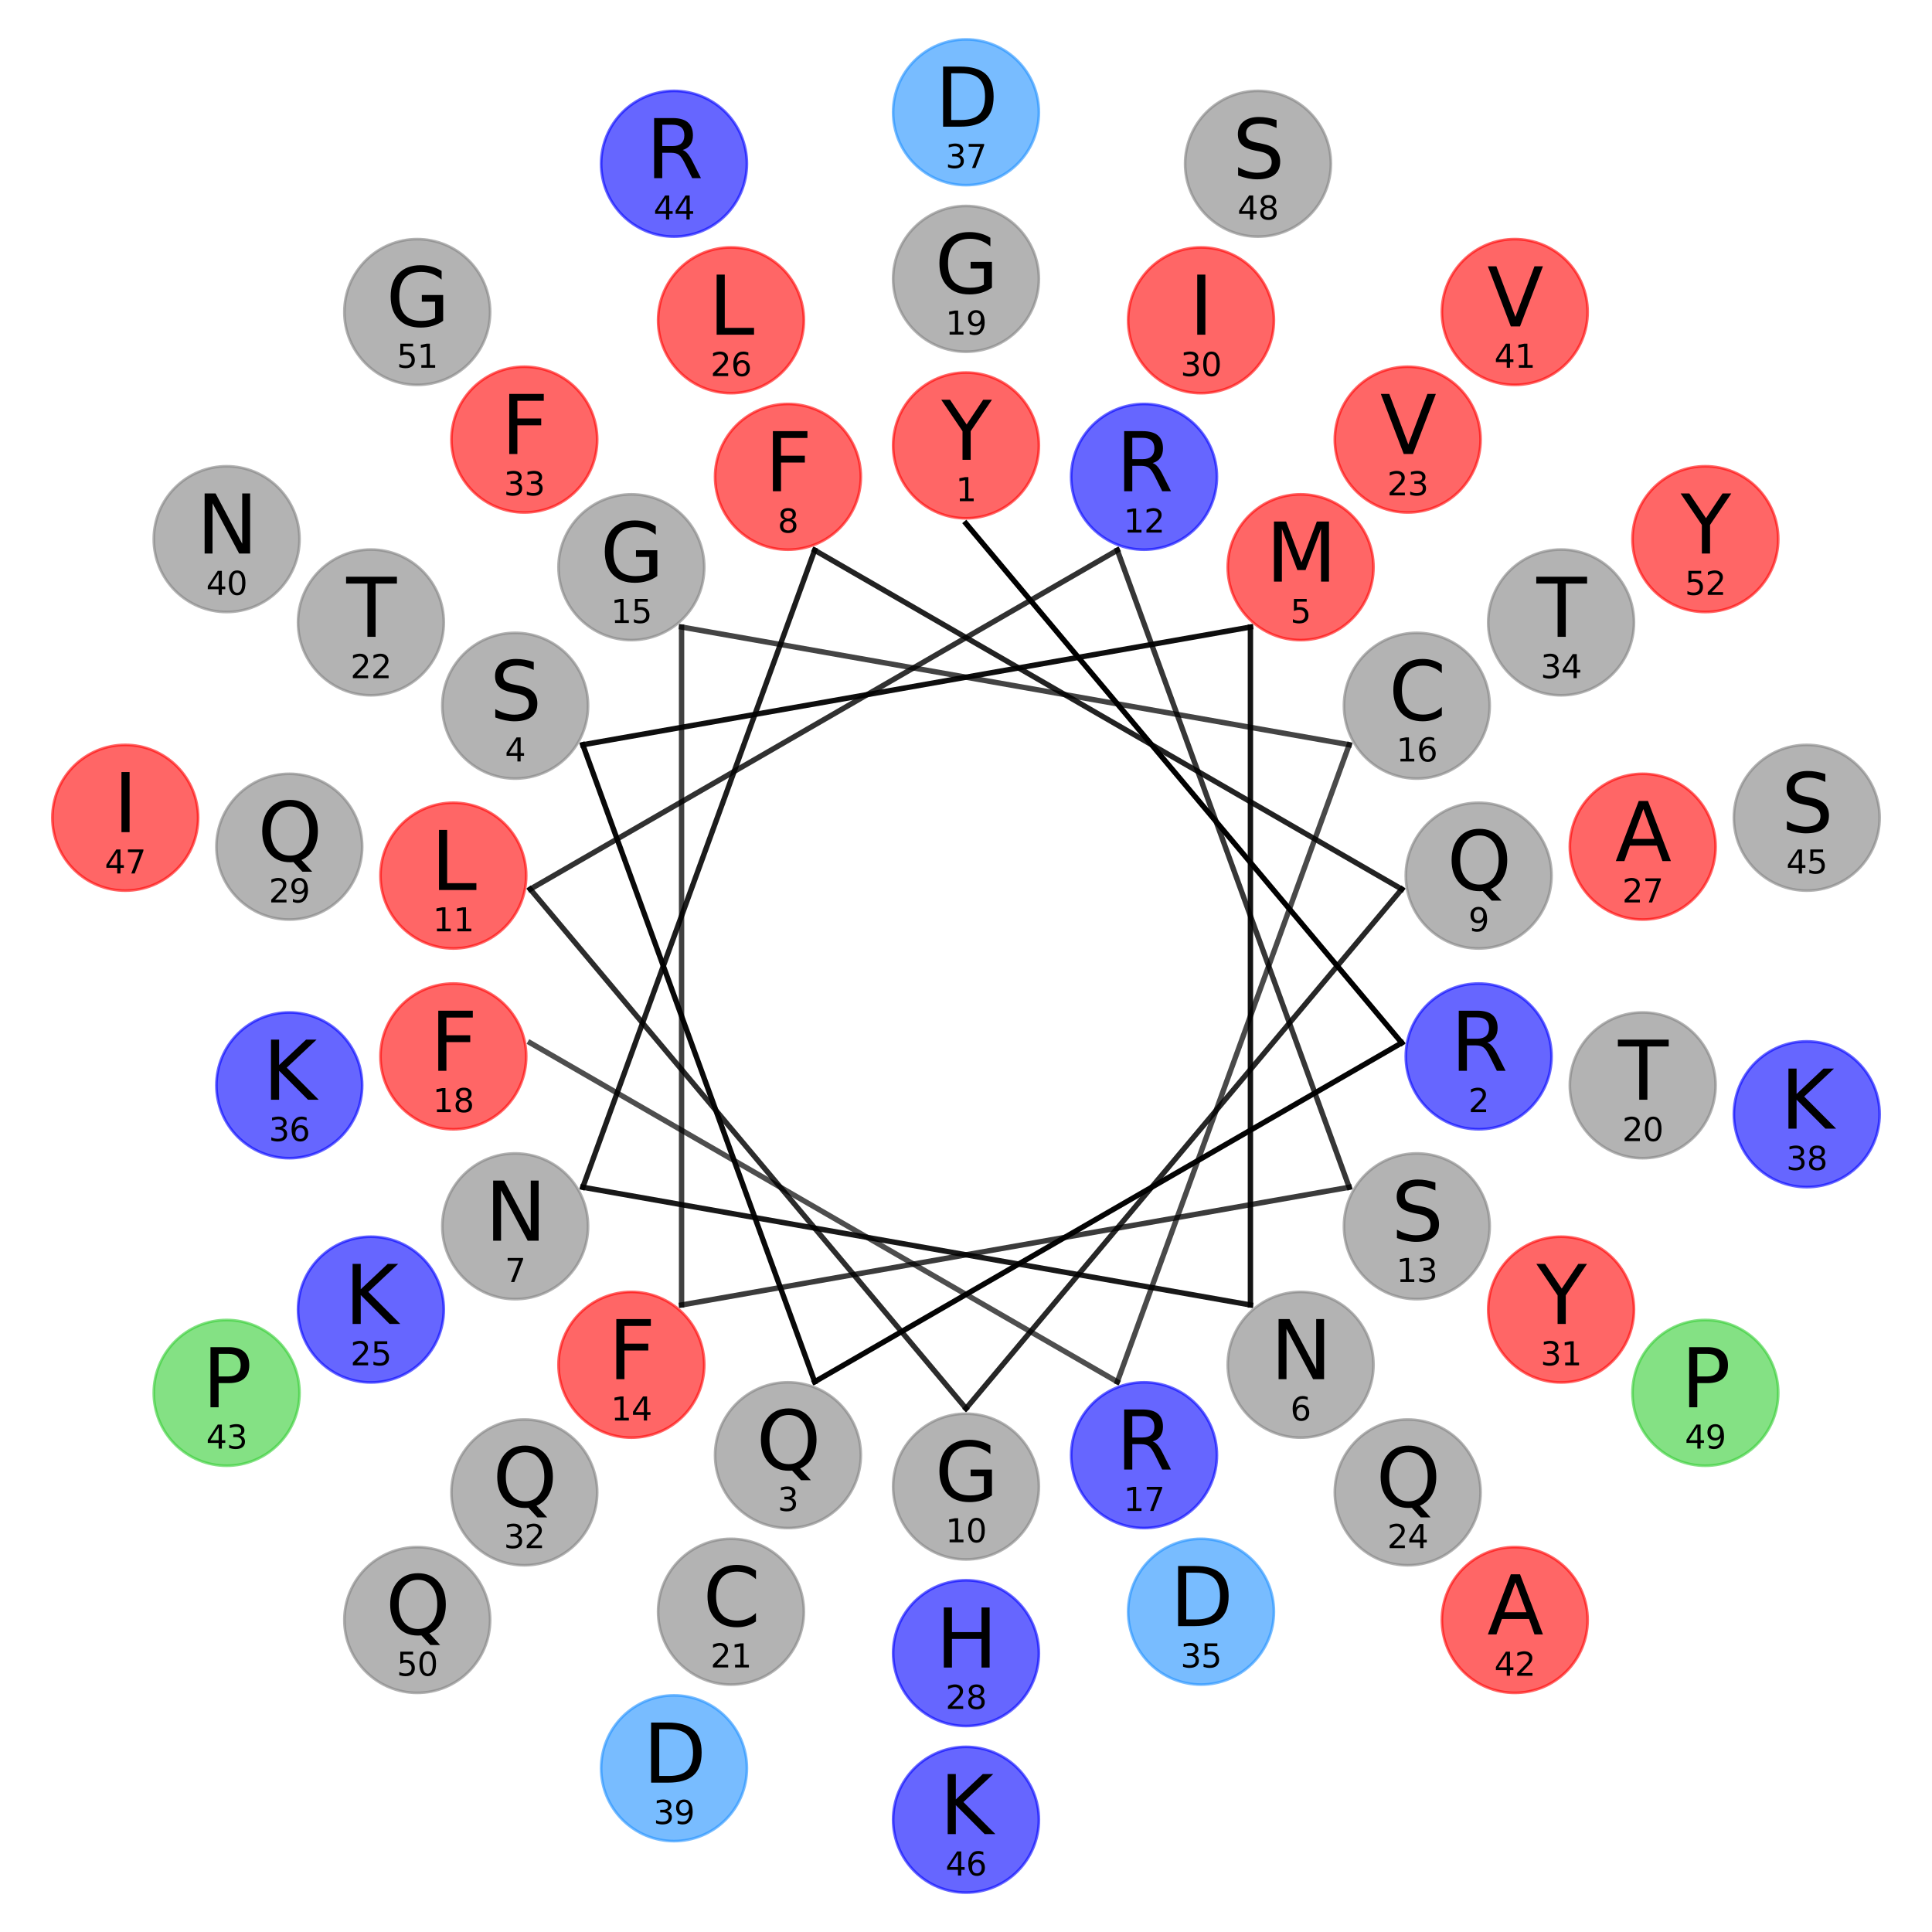 <?xml version="1.0" encoding="utf-8" standalone="no"?>
<!DOCTYPE svg PUBLIC "-//W3C//DTD SVG 1.1//EN"
  "http://www.w3.org/Graphics/SVG/1.1/DTD/svg11.dtd">
<svg xmlns:xlink="http://www.w3.org/1999/xlink" width="720pt" height="720pt" viewBox="0 0 720 720" xmlns="http://www.w3.org/2000/svg" version="1.1">
 <defs>
  <style type="text/css">*{stroke-linejoin: round; stroke-linecap: butt}</style>
 </defs>
 <g id="figure_1">
  <g id="patch_1">
   <path d="M 0 720 
L 720 720 
L 720 0 
L 0 0 
z
" style="fill: #ffffff"/>
  </g>
  <g id="axes_1">
   <g id="line2d_1">
    <path d="M 360 195.1 
L 522.395 388.635 
" clip-path="url(#p4a429e8f34)" style="fill: none; stroke: #000000; stroke-width: 2; stroke-linecap: square"/>
   </g>
   <g id="line2d_2">
    <path d="M 522.395 388.635 
L 303.601 514.955 
" clip-path="url(#p4a429e8f34)" style="fill: none; stroke: #000000; stroke-opacity: 0.981; stroke-width: 2; stroke-linecap: square"/>
   </g>
   <g id="line2d_3">
    <path d="M 303.601 514.955 
L 217.192 277.55 
" clip-path="url(#p4a429e8f34)" style="fill: none; stroke: #000000; stroke-opacity: 0.962; stroke-width: 2; stroke-linecap: square"/>
   </g>
   <g id="line2d_4">
    <path d="M 217.192 277.55 
L 465.996 233.679 
" clip-path="url(#p4a429e8f34)" style="fill: none; stroke: #000000; stroke-opacity: 0.942; stroke-width: 2; stroke-linecap: square"/>
   </g>
   <g id="line2d_5">
    <path d="M 465.996 233.679 
L 465.996 486.321 
" clip-path="url(#p4a429e8f34)" style="fill: none; stroke: #000000; stroke-opacity: 0.923; stroke-width: 2; stroke-linecap: square"/>
   </g>
   <g id="line2d_6">
    <path d="M 465.996 486.321 
L 217.192 442.45 
" clip-path="url(#p4a429e8f34)" style="fill: none; stroke: #000000; stroke-opacity: 0.904; stroke-width: 2; stroke-linecap: square"/>
   </g>
   <g id="line2d_7">
    <path d="M 217.192 442.45 
L 303.601 205.045 
" clip-path="url(#p4a429e8f34)" style="fill: none; stroke: #000000; stroke-opacity: 0.885; stroke-width: 2; stroke-linecap: square"/>
   </g>
   <g id="line2d_8">
    <path d="M 303.601 205.045 
L 522.395 331.365 
" clip-path="url(#p4a429e8f34)" style="fill: none; stroke: #000000; stroke-opacity: 0.865; stroke-width: 2; stroke-linecap: square"/>
   </g>
   <g id="line2d_9">
    <path d="M 522.395 331.365 
L 360 524.9 
" clip-path="url(#p4a429e8f34)" style="fill: none; stroke: #000000; stroke-opacity: 0.846; stroke-width: 2; stroke-linecap: square"/>
   </g>
   <g id="line2d_10">
    <path d="M 360 524.9 
L 197.605 331.365 
" clip-path="url(#p4a429e8f34)" style="fill: none; stroke: #000000; stroke-opacity: 0.827; stroke-width: 2; stroke-linecap: square"/>
   </g>
   <g id="line2d_11">
    <path d="M 197.605 331.365 
L 416.399 205.045 
" clip-path="url(#p4a429e8f34)" style="fill: none; stroke: #000000; stroke-opacity: 0.808; stroke-width: 2; stroke-linecap: square"/>
   </g>
   <g id="line2d_12">
    <path d="M 416.399 205.045 
L 502.808 442.45 
" clip-path="url(#p4a429e8f34)" style="fill: none; stroke: #000000; stroke-opacity: 0.788; stroke-width: 2; stroke-linecap: square"/>
   </g>
   <g id="line2d_13">
    <path d="M 502.808 442.45 
L 254.004 486.321 
" clip-path="url(#p4a429e8f34)" style="fill: none; stroke: #000000; stroke-opacity: 0.769; stroke-width: 2; stroke-linecap: square"/>
   </g>
   <g id="line2d_14">
    <path d="M 254.004 486.321 
L 254.004 233.679 
" clip-path="url(#p4a429e8f34)" style="fill: none; stroke: #000000; stroke-opacity: 0.75; stroke-width: 2; stroke-linecap: square"/>
   </g>
   <g id="line2d_15">
    <path d="M 254.004 233.679 
L 502.808 277.55 
" clip-path="url(#p4a429e8f34)" style="fill: none; stroke: #000000; stroke-opacity: 0.731; stroke-width: 2; stroke-linecap: square"/>
   </g>
   <g id="line2d_16">
    <path d="M 502.808 277.55 
L 416.399 514.955 
" clip-path="url(#p4a429e8f34)" style="fill: none; stroke: #000000; stroke-opacity: 0.712; stroke-width: 2; stroke-linecap: square"/>
   </g>
   <g id="line2d_17">
    <path d="M 416.399 514.955 
L 197.605 388.635 
" clip-path="url(#p4a429e8f34)" style="fill: none; stroke: #000000; stroke-opacity: 0.692; stroke-width: 2; stroke-linecap: square"/>
   </g>
   <g id="patch_2">
    <path d="M 360 193.16 
C 367.203 193.16 374.112 190.298 379.205 185.205 
C 384.298 180.112 387.16 173.203 387.16 166 
C 387.16 158.797 384.298 151.888 379.205 146.795 
C 374.112 141.702 367.203 138.84 360 138.84 
C 352.797 138.84 345.888 141.702 340.795 146.795 
C 335.702 151.888 332.84 158.797 332.84 166 
C 332.84 173.203 335.702 180.112 340.795 185.205 
C 345.888 190.298 352.797 193.16 360 193.16 
z
" clip-path="url(#p4a429e8f34)" style="fill: #ff0000; opacity: 0.6; stroke: #ff0000; stroke-linejoin: miter"/>
   </g>
   <g id="patch_3">
    <path d="M 551.053 420.848 
C 558.256 420.848 565.164 417.986 570.258 412.893 
C 575.351 407.8 578.213 400.891 578.213 393.688 
C 578.213 386.485 575.351 379.576 570.258 374.483 
C 565.164 369.389 558.256 366.528 551.053 366.528 
C 543.85 366.528 536.941 369.389 531.848 374.483 
C 526.754 379.576 523.893 386.485 523.893 393.688 
C 523.893 400.891 526.754 407.8 531.848 412.893 
C 536.941 417.986 543.85 420.848 551.053 420.848 
z
" clip-path="url(#p4a429e8f34)" style="fill: #0000ff; opacity: 0.6; stroke: #0000ff; stroke-linejoin: miter"/>
   </g>
   <g id="patch_4">
    <path d="M 293.648 569.46 
C 300.851 569.46 307.76 566.599 312.853 561.505 
C 317.946 556.412 320.808 549.503 320.808 542.3 
C 320.808 535.097 317.946 528.189 312.853 523.095 
C 307.76 518.002 300.851 515.14 293.648 515.14 
C 286.445 515.14 279.536 518.002 274.443 523.095 
C 269.35 528.189 266.488 535.097 266.488 542.3 
C 266.488 549.503 269.35 556.412 274.443 561.505 
C 279.536 566.599 286.445 569.46 293.648 569.46 
z
" clip-path="url(#p4a429e8f34)" style="fill: #808080; opacity: 0.6; stroke: #808080; stroke-linejoin: miter"/>
   </g>
   <g id="patch_5">
    <path d="M 191.991 290.16 
C 199.194 290.16 206.103 287.298 211.196 282.205 
C 216.289 277.112 219.151 270.203 219.151 263 
C 219.151 255.797 216.289 248.888 211.196 243.795 
C 206.103 238.702 199.194 235.84 191.991 235.84 
C 184.788 235.84 177.879 238.702 172.786 243.795 
C 167.693 248.888 164.831 255.797 164.831 263 
C 164.831 270.203 167.693 277.112 172.786 282.205 
C 177.879 287.298 184.788 290.16 191.991 290.16 
z
" clip-path="url(#p4a429e8f34)" style="fill: #808080; opacity: 0.6; stroke: #808080; stroke-linejoin: miter"/>
   </g>
   <g id="patch_6">
    <path d="M 484.701 238.547 
C 491.904 238.547 498.813 235.686 503.906 230.592 
C 508.999 225.499 511.861 218.59 511.861 211.387 
C 511.861 204.184 508.999 197.276 503.906 192.182 
C 498.813 187.089 491.904 184.227 484.701 184.227 
C 477.498 184.227 470.589 187.089 465.496 192.182 
C 460.403 197.276 457.541 204.184 457.541 211.387 
C 457.541 218.59 460.403 225.499 465.496 230.592 
C 470.589 235.686 477.498 238.547 484.701 238.547 
z
" clip-path="url(#p4a429e8f34)" style="fill: #ff0000; opacity: 0.6; stroke: #ff0000; stroke-linejoin: miter"/>
   </g>
   <g id="patch_7">
    <path d="M 484.701 535.773 
C 491.904 535.773 498.813 532.911 503.906 527.818 
C 508.999 522.724 511.861 515.816 511.861 508.613 
C 511.861 501.41 508.999 494.501 503.906 489.408 
C 498.813 484.314 491.904 481.453 484.701 481.453 
C 477.498 481.453 470.589 484.314 465.496 489.408 
C 460.403 494.501 457.541 501.41 457.541 508.613 
C 457.541 515.816 460.403 522.724 465.496 527.818 
C 470.589 532.911 477.498 535.773 484.701 535.773 
z
" clip-path="url(#p4a429e8f34)" style="fill: #808080; opacity: 0.6; stroke: #808080; stroke-linejoin: miter"/>
   </g>
   <g id="patch_8">
    <path d="M 191.991 484.16 
C 199.194 484.16 206.103 481.298 211.196 476.205 
C 216.289 471.112 219.151 464.203 219.151 457 
C 219.151 449.797 216.289 442.888 211.196 437.795 
C 206.103 432.702 199.194 429.84 191.991 429.84 
C 184.788 429.84 177.879 432.702 172.786 437.795 
C 167.693 442.888 164.831 449.797 164.831 457 
C 164.831 464.203 167.693 471.112 172.786 476.205 
C 177.879 481.298 184.788 484.16 191.991 484.16 
z
" clip-path="url(#p4a429e8f34)" style="fill: #808080; opacity: 0.6; stroke: #808080; stroke-linejoin: miter"/>
   </g>
   <g id="patch_9">
    <path d="M 293.648 204.86 
C 300.851 204.86 307.76 201.998 312.853 196.905 
C 317.946 191.811 320.808 184.903 320.808 177.7 
C 320.808 170.497 317.946 163.588 312.853 158.495 
C 307.76 153.401 300.851 150.54 293.648 150.54 
C 286.445 150.54 279.536 153.401 274.443 158.495 
C 269.35 163.588 266.488 170.497 266.488 177.7 
C 266.488 184.903 269.35 191.811 274.443 196.905 
C 279.536 201.998 286.445 204.86 293.648 204.86 
z
" clip-path="url(#p4a429e8f34)" style="fill: #ff0000; opacity: 0.6; stroke: #ff0000; stroke-linejoin: miter"/>
   </g>
   <g id="patch_10">
    <path d="M 551.053 353.472 
C 558.256 353.472 565.164 350.611 570.258 345.517 
C 575.351 340.424 578.213 333.515 578.213 326.312 
C 578.213 319.109 575.351 312.2 570.258 307.107 
C 565.164 302.014 558.256 299.152 551.053 299.152 
C 543.85 299.152 536.941 302.014 531.848 307.107 
C 526.754 312.2 523.893 319.109 523.893 326.312 
C 523.893 333.515 526.754 340.424 531.848 345.517 
C 536.941 350.611 543.85 353.472 551.053 353.472 
z
" clip-path="url(#p4a429e8f34)" style="fill: #808080; opacity: 0.6; stroke: #808080; stroke-linejoin: miter"/>
   </g>
   <g id="patch_11">
    <path d="M 360 581.16 
C 367.203 581.16 374.112 578.298 379.205 573.205 
C 384.298 568.112 387.16 561.203 387.16 554 
C 387.16 546.797 384.298 539.888 379.205 534.795 
C 374.112 529.702 367.203 526.84 360 526.84 
C 352.797 526.84 345.888 529.702 340.795 534.795 
C 335.702 539.888 332.84 546.797 332.84 554 
C 332.84 561.203 335.702 568.112 340.795 573.205 
C 345.888 578.298 352.797 581.16 360 581.16 
z
" clip-path="url(#p4a429e8f34)" style="fill: #808080; opacity: 0.6; stroke: #808080; stroke-linejoin: miter"/>
   </g>
   <g id="patch_12">
    <path d="M 168.947 353.472 
C 176.15 353.472 183.059 350.611 188.152 345.517 
C 193.246 340.424 196.107 333.515 196.107 326.312 
C 196.107 319.109 193.246 312.2 188.152 307.107 
C 183.059 302.014 176.15 299.152 168.947 299.152 
C 161.744 299.152 154.836 302.014 149.742 307.107 
C 144.649 312.2 141.787 319.109 141.787 326.312 
C 141.787 333.515 144.649 340.424 149.742 345.517 
C 154.836 350.611 161.744 353.472 168.947 353.472 
z
" clip-path="url(#p4a429e8f34)" style="fill: #ff0000; opacity: 0.6; stroke: #ff0000; stroke-linejoin: miter"/>
   </g>
   <g id="patch_13">
    <path d="M 426.352 204.86 
C 433.555 204.86 440.464 201.998 445.557 196.905 
C 450.65 191.811 453.512 184.903 453.512 177.7 
C 453.512 170.497 450.65 163.588 445.557 158.495 
C 440.464 153.401 433.555 150.54 426.352 150.54 
C 419.149 150.54 412.24 153.401 407.147 158.495 
C 402.054 163.588 399.192 170.497 399.192 177.7 
C 399.192 184.903 402.054 191.811 407.147 196.905 
C 412.24 201.998 419.149 204.86 426.352 204.86 
z
" clip-path="url(#p4a429e8f34)" style="fill: #0000ff; opacity: 0.6; stroke: #0000ff; stroke-linejoin: miter"/>
   </g>
   <g id="patch_14">
    <path d="M 528.009 484.16 
C 535.212 484.16 542.121 481.298 547.214 476.205 
C 552.307 471.112 555.169 464.203 555.169 457 
C 555.169 449.797 552.307 442.888 547.214 437.795 
C 542.121 432.702 535.212 429.84 528.009 429.84 
C 520.806 429.84 513.897 432.702 508.804 437.795 
C 503.711 442.888 500.849 449.797 500.849 457 
C 500.849 464.203 503.711 471.112 508.804 476.205 
C 513.897 481.298 520.806 484.16 528.009 484.16 
z
" clip-path="url(#p4a429e8f34)" style="fill: #808080; opacity: 0.6; stroke: #808080; stroke-linejoin: miter"/>
   </g>
   <g id="patch_15">
    <path d="M 235.299 535.773 
C 242.502 535.773 249.411 532.911 254.504 527.818 
C 259.597 522.724 262.459 515.816 262.459 508.613 
C 262.459 501.41 259.597 494.501 254.504 489.408 
C 249.411 484.314 242.502 481.453 235.299 481.453 
C 228.096 481.453 221.187 484.314 216.094 489.408 
C 211.001 494.501 208.139 501.41 208.139 508.613 
C 208.139 515.816 211.001 522.724 216.094 527.818 
C 221.187 532.911 228.096 535.773 235.299 535.773 
z
" clip-path="url(#p4a429e8f34)" style="fill: #ff0000; opacity: 0.6; stroke: #ff0000; stroke-linejoin: miter"/>
   </g>
   <g id="patch_16">
    <path d="M 235.299 238.547 
C 242.502 238.547 249.411 235.686 254.504 230.592 
C 259.597 225.499 262.459 218.59 262.459 211.387 
C 262.459 204.184 259.597 197.276 254.504 192.182 
C 249.411 187.089 242.502 184.227 235.299 184.227 
C 228.096 184.227 221.187 187.089 216.094 192.182 
C 211.001 197.276 208.139 204.184 208.139 211.387 
C 208.139 218.59 211.001 225.499 216.094 230.592 
C 221.187 235.686 228.096 238.547 235.299 238.547 
z
" clip-path="url(#p4a429e8f34)" style="fill: #808080; opacity: 0.6; stroke: #808080; stroke-linejoin: miter"/>
   </g>
   <g id="patch_17">
    <path d="M 528.009 290.16 
C 535.212 290.16 542.121 287.298 547.214 282.205 
C 552.307 277.112 555.169 270.203 555.169 263 
C 555.169 255.797 552.307 248.888 547.214 243.795 
C 542.121 238.702 535.212 235.84 528.009 235.84 
C 520.806 235.84 513.897 238.702 508.804 243.795 
C 503.711 248.888 500.849 255.797 500.849 263 
C 500.849 270.203 503.711 277.112 508.804 282.205 
C 513.897 287.298 520.806 290.16 528.009 290.16 
z
" clip-path="url(#p4a429e8f34)" style="fill: #808080; opacity: 0.6; stroke: #808080; stroke-linejoin: miter"/>
   </g>
   <g id="patch_18">
    <path d="M 426.352 569.46 
C 433.555 569.46 440.464 566.599 445.557 561.505 
C 450.65 556.412 453.512 549.503 453.512 542.3 
C 453.512 535.097 450.65 528.189 445.557 523.095 
C 440.464 518.002 433.555 515.14 426.352 515.14 
C 419.149 515.14 412.24 518.002 407.147 523.095 
C 402.054 528.189 399.192 535.097 399.192 542.3 
C 399.192 549.503 402.054 556.412 407.147 561.505 
C 412.24 566.599 419.149 569.46 426.352 569.46 
z
" clip-path="url(#p4a429e8f34)" style="fill: #0000ff; opacity: 0.6; stroke: #0000ff; stroke-linejoin: miter"/>
   </g>
   <g id="patch_19">
    <path d="M 168.947 420.848 
C 176.15 420.848 183.059 417.986 188.152 412.893 
C 193.246 407.8 196.107 400.891 196.107 393.688 
C 196.107 386.485 193.246 379.576 188.152 374.483 
C 183.059 369.389 176.15 366.528 168.947 366.528 
C 161.744 366.528 154.836 369.389 149.742 374.483 
C 144.649 379.576 141.787 386.485 141.787 393.688 
C 141.787 400.891 144.649 407.8 149.742 412.893 
C 154.836 417.986 161.744 420.848 168.947 420.848 
z
" clip-path="url(#p4a429e8f34)" style="fill: #ff0000; opacity: 0.6; stroke: #ff0000; stroke-linejoin: miter"/>
   </g>
   <g id="patch_20">
    <path d="M 360 131.08 
C 367.203 131.08 374.112 128.218 379.205 123.125 
C 384.298 118.032 387.16 111.123 387.16 103.92 
C 387.16 96.717 384.298 89.808 379.205 84.715 
C 374.112 79.622 367.203 76.76 360 76.76 
C 352.797 76.76 345.888 79.622 340.795 84.715 
C 335.702 89.808 332.84 96.717 332.84 103.92 
C 332.84 111.123 335.702 118.032 340.795 123.125 
C 345.888 128.218 352.797 131.08 360 131.08 
z
" clip-path="url(#p4a429e8f34)" style="fill: #808080; opacity: 0.6; stroke: #808080; stroke-linejoin: miter"/>
   </g>
   <g id="patch_21">
    <path d="M 612.19 431.628 
C 619.392 431.628 626.301 428.766 631.395 423.673 
C 636.488 418.58 639.35 411.671 639.35 404.468 
C 639.35 397.265 636.488 390.356 631.395 385.263 
C 626.301 380.17 619.392 377.308 612.19 377.308 
C 604.987 377.308 598.078 380.17 592.985 385.263 
C 587.891 390.356 585.03 397.265 585.03 404.468 
C 585.03 411.671 587.891 418.58 592.985 423.673 
C 598.078 428.766 604.987 431.628 612.19 431.628 
z
" clip-path="url(#p4a429e8f34)" style="fill: #808080; opacity: 0.6; stroke: #808080; stroke-linejoin: miter"/>
   </g>
   <g id="patch_22">
    <path d="M 272.415 627.796 
C 279.618 627.796 286.527 624.935 291.621 619.842 
C 296.714 614.748 299.575 607.839 299.575 600.636 
C 299.575 593.434 296.714 586.525 291.621 581.431 
C 286.527 576.338 279.618 573.476 272.415 573.476 
C 265.213 573.476 258.304 576.338 253.21 581.431 
C 248.117 586.525 245.255 593.434 245.255 600.636 
C 245.255 607.839 248.117 614.748 253.21 619.842 
C 258.304 624.935 265.213 627.796 272.415 627.796 
z
" clip-path="url(#p4a429e8f34)" style="fill: #808080; opacity: 0.6; stroke: #808080; stroke-linejoin: miter"/>
   </g>
   <g id="patch_23">
    <path d="M 138.228 259.12 
C 145.431 259.12 152.34 256.258 157.433 251.165 
C 162.526 246.072 165.388 239.163 165.388 231.96 
C 165.388 224.757 162.526 217.848 157.433 212.755 
C 152.34 207.662 145.431 204.8 138.228 204.8 
C 131.025 204.8 124.116 207.662 119.023 212.755 
C 113.93 217.848 111.068 224.757 111.068 231.96 
C 111.068 239.163 113.93 246.072 119.023 251.165 
C 124.116 256.258 131.025 259.12 138.228 259.12 
z
" clip-path="url(#p4a429e8f34)" style="fill: #808080; opacity: 0.6; stroke: #808080; stroke-linejoin: miter"/>
   </g>
   <g id="patch_24">
    <path d="M 524.605 190.991 
C 531.808 190.991 538.717 188.13 543.81 183.036 
C 548.903 177.943 551.765 171.034 551.765 163.831 
C 551.765 156.628 548.903 149.72 543.81 144.626 
C 538.717 139.533 531.808 136.671 524.605 136.671 
C 517.402 136.671 510.493 139.533 505.4 144.626 
C 500.307 149.72 497.445 156.628 497.445 163.831 
C 497.445 171.034 500.307 177.943 505.4 183.036 
C 510.493 188.13 517.402 190.991 524.605 190.991 
z
" clip-path="url(#p4a429e8f34)" style="fill: #ff0000; opacity: 0.6; stroke: #ff0000; stroke-linejoin: miter"/>
   </g>
   <g id="patch_25">
    <path d="M 524.605 583.329 
C 531.808 583.329 538.717 580.467 543.81 575.374 
C 548.903 570.28 551.765 563.372 551.765 556.169 
C 551.765 548.966 548.903 542.057 543.81 536.964 
C 538.717 531.87 531.808 529.009 524.605 529.009 
C 517.402 529.009 510.493 531.87 505.4 536.964 
C 500.307 542.057 497.445 548.966 497.445 556.169 
C 497.445 563.372 500.307 570.28 505.4 575.374 
C 510.493 580.467 517.402 583.329 524.605 583.329 
z
" clip-path="url(#p4a429e8f34)" style="fill: #808080; opacity: 0.6; stroke: #808080; stroke-linejoin: miter"/>
   </g>
   <g id="patch_26">
    <path d="M 138.228 515.2 
C 145.431 515.2 152.34 512.338 157.433 507.245 
C 162.526 502.152 165.388 495.243 165.388 488.04 
C 165.388 480.837 162.526 473.928 157.433 468.835 
C 152.34 463.742 145.431 460.88 138.228 460.88 
C 131.025 460.88 124.116 463.742 119.023 468.835 
C 113.93 473.928 111.068 480.837 111.068 488.04 
C 111.068 495.243 113.93 502.152 119.023 507.245 
C 124.116 512.338 131.025 515.2 138.228 515.2 
z
" clip-path="url(#p4a429e8f34)" style="fill: #0000ff; opacity: 0.6; stroke: #0000ff; stroke-linejoin: miter"/>
   </g>
   <g id="patch_27">
    <path d="M 272.415 146.524 
C 279.618 146.524 286.527 143.662 291.621 138.569 
C 296.714 133.475 299.575 126.566 299.575 119.364 
C 299.575 112.161 296.714 105.252 291.621 100.158 
C 286.527 95.065 279.618 92.204 272.415 92.204 
C 265.213 92.204 258.304 95.065 253.21 100.158 
C 248.117 105.252 245.255 112.161 245.255 119.364 
C 245.255 126.566 248.117 133.475 253.21 138.569 
C 258.304 143.662 265.213 146.524 272.415 146.524 
z
" clip-path="url(#p4a429e8f34)" style="fill: #ff0000; opacity: 0.6; stroke: #ff0000; stroke-linejoin: miter"/>
   </g>
   <g id="patch_28">
    <path d="M 612.19 342.692 
C 619.392 342.692 626.301 339.83 631.395 334.737 
C 636.488 329.644 639.35 322.735 639.35 315.532 
C 639.35 308.329 636.488 301.42 631.395 296.327 
C 626.301 291.234 619.392 288.372 612.19 288.372 
C 604.987 288.372 598.078 291.234 592.985 296.327 
C 587.891 301.42 585.03 308.329 585.03 315.532 
C 585.03 322.735 587.891 329.644 592.985 334.737 
C 598.078 339.83 604.987 342.692 612.19 342.692 
z
" clip-path="url(#p4a429e8f34)" style="fill: #ff0000; opacity: 0.6; stroke: #ff0000; stroke-linejoin: miter"/>
   </g>
   <g id="patch_29">
    <path d="M 360 643.24 
C 367.203 643.24 374.112 640.378 379.205 635.285 
C 384.298 630.192 387.16 623.283 387.16 616.08 
C 387.16 608.877 384.298 601.968 379.205 596.875 
C 374.112 591.782 367.203 588.92 360 588.92 
C 352.797 588.92 345.888 591.782 340.795 596.875 
C 335.702 601.968 332.84 608.877 332.84 616.08 
C 332.84 623.283 335.702 630.192 340.795 635.285 
C 345.888 640.378 352.797 643.24 360 643.24 
z
" clip-path="url(#p4a429e8f34)" style="fill: #0000ff; opacity: 0.6; stroke: #0000ff; stroke-linejoin: miter"/>
   </g>
   <g id="patch_30">
    <path d="M 107.81 342.692 
C 115.013 342.692 121.922 339.83 127.015 334.737 
C 132.109 329.644 134.97 322.735 134.97 315.532 
C 134.97 308.329 132.109 301.42 127.015 296.327 
C 121.922 291.234 115.013 288.372 107.81 288.372 
C 100.608 288.372 93.699 291.234 88.605 296.327 
C 83.512 301.42 80.65 308.329 80.65 315.532 
C 80.65 322.735 83.512 329.644 88.605 334.737 
C 93.699 339.83 100.608 342.692 107.81 342.692 
z
" clip-path="url(#p4a429e8f34)" style="fill: #808080; opacity: 0.6; stroke: #808080; stroke-linejoin: miter"/>
   </g>
   <g id="patch_31">
    <path d="M 447.585 146.524 
C 454.787 146.524 461.696 143.662 466.79 138.569 
C 471.883 133.475 474.745 126.566 474.745 119.364 
C 474.745 112.161 471.883 105.252 466.79 100.158 
C 461.696 95.065 454.787 92.204 447.585 92.204 
C 440.382 92.204 433.473 95.065 428.379 100.158 
C 423.286 105.252 420.425 112.161 420.425 119.364 
C 420.425 126.566 423.286 133.475 428.379 138.569 
C 433.473 143.662 440.382 146.524 447.585 146.524 
z
" clip-path="url(#p4a429e8f34)" style="fill: #ff0000; opacity: 0.6; stroke: #ff0000; stroke-linejoin: miter"/>
   </g>
   <g id="patch_32">
    <path d="M 581.772 515.2 
C 588.975 515.2 595.884 512.338 600.977 507.245 
C 606.07 502.152 608.932 495.243 608.932 488.04 
C 608.932 480.837 606.07 473.928 600.977 468.835 
C 595.884 463.742 588.975 460.88 581.772 460.88 
C 574.569 460.88 567.66 463.742 562.567 468.835 
C 557.474 473.928 554.612 480.837 554.612 488.04 
C 554.612 495.243 557.474 502.152 562.567 507.245 
C 567.66 512.338 574.569 515.2 581.772 515.2 
z
" clip-path="url(#p4a429e8f34)" style="fill: #ff0000; opacity: 0.6; stroke: #ff0000; stroke-linejoin: miter"/>
   </g>
   <g id="patch_33">
    <path d="M 195.395 583.329 
C 202.598 583.329 209.507 580.467 214.6 575.374 
C 219.693 570.28 222.555 563.372 222.555 556.169 
C 222.555 548.966 219.693 542.057 214.6 536.964 
C 209.507 531.87 202.598 529.009 195.395 529.009 
C 188.192 529.009 181.283 531.87 176.19 536.964 
C 171.097 542.057 168.235 548.966 168.235 556.169 
C 168.235 563.372 171.097 570.28 176.19 575.374 
C 181.283 580.467 188.192 583.329 195.395 583.329 
z
" clip-path="url(#p4a429e8f34)" style="fill: #808080; opacity: 0.6; stroke: #808080; stroke-linejoin: miter"/>
   </g>
   <g id="patch_34">
    <path d="M 195.395 190.991 
C 202.598 190.991 209.507 188.13 214.6 183.036 
C 219.693 177.943 222.555 171.034 222.555 163.831 
C 222.555 156.628 219.693 149.72 214.6 144.626 
C 209.507 139.533 202.598 136.671 195.395 136.671 
C 188.192 136.671 181.283 139.533 176.19 144.626 
C 171.097 149.72 168.235 156.628 168.235 163.831 
C 168.235 171.034 171.097 177.943 176.19 183.036 
C 181.283 188.13 188.192 190.991 195.395 190.991 
z
" clip-path="url(#p4a429e8f34)" style="fill: #ff0000; opacity: 0.6; stroke: #ff0000; stroke-linejoin: miter"/>
   </g>
   <g id="patch_35">
    <path d="M 581.772 259.12 
C 588.975 259.12 595.884 256.258 600.977 251.165 
C 606.07 246.072 608.932 239.163 608.932 231.96 
C 608.932 224.757 606.07 217.848 600.977 212.755 
C 595.884 207.662 588.975 204.8 581.772 204.8 
C 574.569 204.8 567.66 207.662 562.567 212.755 
C 557.474 217.848 554.612 224.757 554.612 231.96 
C 554.612 239.163 557.474 246.072 562.567 251.165 
C 567.66 256.258 574.569 259.12 581.772 259.12 
z
" clip-path="url(#p4a429e8f34)" style="fill: #808080; opacity: 0.6; stroke: #808080; stroke-linejoin: miter"/>
   </g>
   <g id="patch_36">
    <path d="M 447.585 627.796 
C 454.787 627.796 461.696 624.935 466.79 619.842 
C 471.883 614.748 474.745 607.839 474.745 600.636 
C 474.745 593.434 471.883 586.525 466.79 581.431 
C 461.696 576.338 454.787 573.476 447.585 573.476 
C 440.382 573.476 433.473 576.338 428.379 581.431 
C 423.286 586.525 420.425 593.434 420.425 600.636 
C 420.425 607.839 423.286 614.748 428.379 619.842 
C 433.473 624.935 440.382 627.796 447.585 627.796 
z
" clip-path="url(#p4a429e8f34)" style="fill: #1e90ff; opacity: 0.6; stroke: #1e90ff; stroke-linejoin: miter"/>
   </g>
   <g id="patch_37">
    <path d="M 107.81 431.628 
C 115.013 431.628 121.922 428.766 127.015 423.673 
C 132.109 418.58 134.97 411.671 134.97 404.468 
C 134.97 397.265 132.109 390.356 127.015 385.263 
C 121.922 380.17 115.013 377.308 107.81 377.308 
C 100.608 377.308 93.699 380.17 88.605 385.263 
C 83.512 390.356 80.65 397.265 80.65 404.468 
C 80.65 411.671 83.512 418.58 88.605 423.673 
C 93.699 428.766 100.608 431.628 107.81 431.628 
z
" clip-path="url(#p4a429e8f34)" style="fill: #0000ff; opacity: 0.6; stroke: #0000ff; stroke-linejoin: miter"/>
   </g>
   <g id="patch_38">
    <path d="M 360 69 
C 367.203 69 374.112 66.138 379.205 61.045 
C 384.298 55.952 387.16 49.043 387.16 41.84 
C 387.16 34.637 384.298 27.728 379.205 22.635 
C 374.112 17.542 367.203 14.68 360 14.68 
C 352.797 14.68 345.888 17.542 340.795 22.635 
C 335.702 27.728 332.84 34.637 332.84 41.84 
C 332.84 49.043 335.702 55.952 340.795 61.045 
C 345.888 66.138 352.797 69 360 69 
z
" clip-path="url(#p4a429e8f34)" style="fill: #1e90ff; opacity: 0.6; stroke: #1e90ff; stroke-linejoin: miter"/>
   </g>
   <g id="patch_39">
    <path d="M 673.326 442.408 
C 680.529 442.408 687.438 439.546 692.531 434.453 
C 697.625 429.36 700.486 422.451 700.486 415.248 
C 700.486 408.045 697.625 401.136 692.531 396.043 
C 687.438 390.95 680.529 388.088 673.326 388.088 
C 666.124 388.088 659.215 390.95 654.121 396.043 
C 649.028 401.136 646.166 408.045 646.166 415.248 
C 646.166 422.451 649.028 429.36 654.121 434.453 
C 659.215 439.546 666.124 442.408 673.326 442.408 
z
" clip-path="url(#p4a429e8f34)" style="fill: #0000ff; opacity: 0.6; stroke: #0000ff; stroke-linejoin: miter"/>
   </g>
   <g id="patch_40">
    <path d="M 251.183 686.133 
C 258.386 686.133 265.295 683.271 270.388 678.178 
C 275.481 673.084 278.343 666.176 278.343 658.973 
C 278.343 651.77 275.481 644.861 270.388 639.768 
C 265.295 634.674 258.386 631.813 251.183 631.813 
C 243.98 631.813 237.071 634.674 231.978 639.768 
C 226.885 644.861 224.023 651.77 224.023 658.973 
C 224.023 666.176 226.885 673.084 231.978 678.178 
C 237.071 683.271 243.98 686.133 251.183 686.133 
z
" clip-path="url(#p4a429e8f34)" style="fill: #1e90ff; opacity: 0.6; stroke: #1e90ff; stroke-linejoin: miter"/>
   </g>
   <g id="patch_41">
    <path d="M 84.465 228.08 
C 91.668 228.08 98.577 225.218 103.67 220.125 
C 108.764 215.032 111.625 208.123 111.625 200.92 
C 111.625 193.717 108.764 186.808 103.67 181.715 
C 98.577 176.622 91.668 173.76 84.465 173.76 
C 77.262 173.76 70.354 176.622 65.26 181.715 
C 60.167 186.808 57.305 193.717 57.305 200.92 
C 57.305 208.123 60.167 215.032 65.26 220.125 
C 70.354 225.218 77.262 228.08 84.465 228.08 
z
" clip-path="url(#p4a429e8f34)" style="fill: #808080; opacity: 0.6; stroke: #808080; stroke-linejoin: miter"/>
   </g>
   <g id="patch_42">
    <path d="M 564.509 143.435 
C 571.712 143.435 578.621 140.574 583.714 135.48 
C 588.808 130.387 591.669 123.478 591.669 116.275 
C 591.669 109.072 588.808 102.164 583.714 97.07 
C 578.621 91.977 571.712 89.115 564.509 89.115 
C 557.306 89.115 550.398 91.977 545.304 97.07 
C 540.211 102.164 537.349 109.072 537.349 116.275 
C 537.349 123.478 540.211 130.387 545.304 135.48 
C 550.398 140.574 557.306 143.435 564.509 143.435 
z
" clip-path="url(#p4a429e8f34)" style="fill: #ff0000; opacity: 0.6; stroke: #ff0000; stroke-linejoin: miter"/>
   </g>
   <g id="patch_43">
    <path d="M 564.509 630.885 
C 571.712 630.885 578.621 628.023 583.714 622.93 
C 588.808 617.836 591.669 610.928 591.669 603.725 
C 591.669 596.522 588.808 589.613 583.714 584.52 
C 578.621 579.426 571.712 576.565 564.509 576.565 
C 557.306 576.565 550.398 579.426 545.304 584.52 
C 540.211 589.613 537.349 596.522 537.349 603.725 
C 537.349 610.928 540.211 617.836 545.304 622.93 
C 550.398 628.023 557.306 630.885 564.509 630.885 
z
" clip-path="url(#p4a429e8f34)" style="fill: #ff0000; opacity: 0.6; stroke: #ff0000; stroke-linejoin: miter"/>
   </g>
   <g id="patch_44">
    <path d="M 84.465 546.24 
C 91.668 546.24 98.577 543.378 103.67 538.285 
C 108.764 533.192 111.625 526.283 111.625 519.08 
C 111.625 511.877 108.764 504.968 103.67 499.875 
C 98.577 494.782 91.668 491.92 84.465 491.92 
C 77.262 491.92 70.354 494.782 65.26 499.875 
C 60.167 504.968 57.305 511.877 57.305 519.08 
C 57.305 526.283 60.167 533.192 65.26 538.285 
C 70.354 543.378 77.262 546.24 84.465 546.24 
z
" clip-path="url(#p4a429e8f34)" style="fill: #32cd32; opacity: 0.6; stroke: #32cd32; stroke-linejoin: miter"/>
   </g>
   <g id="patch_45">
    <path d="M 251.183 88.187 
C 258.386 88.187 265.295 85.326 270.388 80.232 
C 275.481 75.139 278.343 68.23 278.343 61.027 
C 278.343 53.824 275.481 46.916 270.388 41.822 
C 265.295 36.729 258.386 33.867 251.183 33.867 
C 243.98 33.867 237.071 36.729 231.978 41.822 
C 226.885 46.916 224.023 53.824 224.023 61.027 
C 224.023 68.23 226.885 75.139 231.978 80.232 
C 237.071 85.326 243.98 88.187 251.183 88.187 
z
" clip-path="url(#p4a429e8f34)" style="fill: #0000ff; opacity: 0.6; stroke: #0000ff; stroke-linejoin: miter"/>
   </g>
   <g id="patch_46">
    <path d="M 673.326 331.912 
C 680.529 331.912 687.438 329.05 692.531 323.957 
C 697.625 318.864 700.486 311.955 700.486 304.752 
C 700.486 297.549 697.625 290.64 692.531 285.547 
C 687.438 280.454 680.529 277.592 673.326 277.592 
C 666.124 277.592 659.215 280.454 654.121 285.547 
C 649.028 290.64 646.166 297.549 646.166 304.752 
C 646.166 311.955 649.028 318.864 654.121 323.957 
C 659.215 329.05 666.124 331.912 673.326 331.912 
z
" clip-path="url(#p4a429e8f34)" style="fill: #808080; opacity: 0.6; stroke: #808080; stroke-linejoin: miter"/>
   </g>
   <g id="patch_47">
    <path d="M 360 705.32 
C 367.203 705.32 374.112 702.458 379.205 697.365 
C 384.298 692.272 387.16 685.363 387.16 678.16 
C 387.16 670.957 384.298 664.048 379.205 658.955 
C 374.112 653.862 367.203 651 360 651 
C 352.797 651 345.888 653.862 340.795 658.955 
C 335.702 664.048 332.84 670.957 332.84 678.16 
C 332.84 685.363 335.702 692.272 340.795 697.365 
C 345.888 702.458 352.797 705.32 360 705.32 
z
" clip-path="url(#p4a429e8f34)" style="fill: #0000ff; opacity: 0.6; stroke: #0000ff; stroke-linejoin: miter"/>
   </g>
   <g id="patch_48">
    <path d="M 46.674 331.912 
C 53.876 331.912 60.785 329.05 65.879 323.957 
C 70.972 318.864 73.834 311.955 73.834 304.752 
C 73.834 297.549 70.972 290.64 65.879 285.547 
C 60.785 280.454 53.876 277.592 46.674 277.592 
C 39.471 277.592 32.562 280.454 27.469 285.547 
C 22.375 290.64 19.514 297.549 19.514 304.752 
C 19.514 311.955 22.375 318.864 27.469 323.957 
C 32.562 329.05 39.471 331.912 46.674 331.912 
z
" clip-path="url(#p4a429e8f34)" style="fill: #ff0000; opacity: 0.6; stroke: #ff0000; stroke-linejoin: miter"/>
   </g>
   <g id="patch_49">
    <path d="M 468.817 88.187 
C 476.02 88.187 482.929 85.326 488.022 80.232 
C 493.115 75.139 495.977 68.23 495.977 61.027 
C 495.977 53.824 493.115 46.916 488.022 41.822 
C 482.929 36.729 476.02 33.867 468.817 33.867 
C 461.614 33.867 454.705 36.729 449.612 41.822 
C 444.519 46.916 441.657 53.824 441.657 61.027 
C 441.657 68.23 444.519 75.139 449.612 80.232 
C 454.705 85.326 461.614 88.187 468.817 88.187 
z
" clip-path="url(#p4a429e8f34)" style="fill: #808080; opacity: 0.6; stroke: #808080; stroke-linejoin: miter"/>
   </g>
   <g id="patch_50">
    <path d="M 635.535 546.24 
C 642.738 546.24 649.646 543.378 654.74 538.285 
C 659.833 533.192 662.695 526.283 662.695 519.08 
C 662.695 511.877 659.833 504.968 654.74 499.875 
C 649.646 494.782 642.738 491.92 635.535 491.92 
C 628.332 491.92 621.423 494.782 616.33 499.875 
C 611.236 504.968 608.375 511.877 608.375 519.08 
C 608.375 526.283 611.236 533.192 616.33 538.285 
C 621.423 543.378 628.332 546.24 635.535 546.24 
z
" clip-path="url(#p4a429e8f34)" style="fill: #32cd32; opacity: 0.6; stroke: #32cd32; stroke-linejoin: miter"/>
   </g>
   <g id="patch_51">
    <path d="M 155.491 630.885 
C 162.694 630.885 169.602 628.023 174.696 622.93 
C 179.789 617.836 182.651 610.928 182.651 603.725 
C 182.651 596.522 179.789 589.613 174.696 584.52 
C 169.602 579.426 162.694 576.565 155.491 576.565 
C 148.288 576.565 141.379 579.426 136.286 584.52 
C 131.192 589.613 128.331 596.522 128.331 603.725 
C 128.331 610.928 131.192 617.836 136.286 622.93 
C 141.379 628.023 148.288 630.885 155.491 630.885 
z
" clip-path="url(#p4a429e8f34)" style="fill: #808080; opacity: 0.6; stroke: #808080; stroke-linejoin: miter"/>
   </g>
   <g id="patch_52">
    <path d="M 155.491 143.435 
C 162.694 143.435 169.602 140.574 174.696 135.48 
C 179.789 130.387 182.651 123.478 182.651 116.275 
C 182.651 109.072 179.789 102.164 174.696 97.07 
C 169.602 91.977 162.694 89.115 155.491 89.115 
C 148.288 89.115 141.379 91.977 136.286 97.07 
C 131.192 102.164 128.331 109.072 128.331 116.275 
C 128.331 123.478 131.192 130.387 136.286 135.48 
C 141.379 140.574 148.288 143.435 155.491 143.435 
z
" clip-path="url(#p4a429e8f34)" style="fill: #808080; opacity: 0.6; stroke: #808080; stroke-linejoin: miter"/>
   </g>
   <g id="patch_53">
    <path d="M 635.535 228.08 
C 642.738 228.08 649.646 225.218 654.74 220.125 
C 659.833 215.032 662.695 208.123 662.695 200.92 
C 662.695 193.717 659.833 186.808 654.74 181.715 
C 649.646 176.622 642.738 173.76 635.535 173.76 
C 628.332 173.76 621.423 176.622 616.33 181.715 
C 611.236 186.808 608.375 193.717 608.375 200.92 
C 608.375 208.123 611.236 215.032 616.33 220.125 
C 621.423 225.218 628.332 228.08 635.535 228.08 
z
" clip-path="url(#p4a429e8f34)" style="fill: #ff0000; opacity: 0.6; stroke: #ff0000; stroke-linejoin: miter"/>
   </g>
   <g id="text_1">
    <!-- Y -->
    <g transform="translate(350.838 171.368) scale(0.3 -0.3)">
     <defs>
      <path id="DejaVuSans-59" d="M -13 4666 
L 666 4666 
L 1959 2747 
L 3244 4666 
L 3922 4666 
L 2272 2222 
L 2272 0 
L 1638 0 
L 1638 2222 
L -13 4666 
z
" transform="scale(0.016)"/>
     </defs>
     <use xlink:href="#DejaVuSans-59"/>
    </g>
   </g>
   <g id="text_2">
    <!-- 1 -->
    <g transform="translate(356.183 186.771) scale(0.12 -0.12)">
     <defs>
      <path id="DejaVuSans-31" d="M 794 531 
L 1825 531 
L 1825 4091 
L 703 3866 
L 703 4441 
L 1819 4666 
L 2450 4666 
L 2450 531 
L 3481 531 
L 3481 0 
L 794 0 
L 794 531 
z
" transform="scale(0.016)"/>
     </defs>
     <use xlink:href="#DejaVuSans-31"/>
    </g>
   </g>
   <g id="text_3">
    <!-- R -->
    <g transform="translate(540.63 399.056) scale(0.3 -0.3)">
     <defs>
      <path id="DejaVuSans-52" d="M 2841 2188 
Q 3044 2119 3236 1894 
Q 3428 1669 3622 1275 
L 4263 0 
L 3584 0 
L 2988 1197 
Q 2756 1666 2539 1819 
Q 2322 1972 1947 1972 
L 1259 1972 
L 1259 0 
L 628 0 
L 628 4666 
L 2053 4666 
Q 2853 4666 3247 4331 
Q 3641 3997 3641 3322 
Q 3641 2881 3436 2590 
Q 3231 2300 2841 2188 
z
M 1259 4147 
L 1259 2491 
L 2053 2491 
Q 2509 2491 2742 2702 
Q 2975 2913 2975 3322 
Q 2975 3731 2742 3939 
Q 2509 4147 2053 4147 
L 1259 4147 
z
" transform="scale(0.016)"/>
     </defs>
     <use xlink:href="#DejaVuSans-52"/>
    </g>
   </g>
   <g id="text_4">
    <!-- 2 -->
    <g transform="translate(547.235 414.459) scale(0.12 -0.12)">
     <defs>
      <path id="DejaVuSans-32" d="M 1228 531 
L 3431 531 
L 3431 0 
L 469 0 
L 469 531 
Q 828 903 1448 1529 
Q 2069 2156 2228 2338 
Q 2531 2678 2651 2914 
Q 2772 3150 2772 3378 
Q 2772 3750 2511 3984 
Q 2250 4219 1831 4219 
Q 1534 4219 1204 4116 
Q 875 4013 500 3803 
L 500 4441 
Q 881 4594 1212 4672 
Q 1544 4750 1819 4750 
Q 2544 4750 2975 4387 
Q 3406 4025 3406 3419 
Q 3406 3131 3298 2873 
Q 3191 2616 2906 2266 
Q 2828 2175 2409 1742 
Q 1991 1309 1228 531 
z
" transform="scale(0.016)"/>
     </defs>
     <use xlink:href="#DejaVuSans-32"/>
    </g>
   </g>
   <g id="text_5">
    <!-- Q -->
    <g transform="translate(281.84 547.668) scale(0.3 -0.3)">
     <defs>
      <path id="DejaVuSans-51" d="M 2522 4238 
Q 1834 4238 1429 3725 
Q 1025 3213 1025 2328 
Q 1025 1447 1429 934 
Q 1834 422 2522 422 
Q 3209 422 3611 934 
Q 4013 1447 4013 2328 
Q 4013 3213 3611 3725 
Q 3209 4238 2522 4238 
z
M 3406 84 
L 4238 -825 
L 3475 -825 
L 2784 -78 
Q 2681 -84 2626 -87 
Q 2572 -91 2522 -91 
Q 1538 -91 948 567 
Q 359 1225 359 2328 
Q 359 3434 948 4092 
Q 1538 4750 2522 4750 
Q 3503 4750 4090 4092 
Q 4678 3434 4678 2328 
Q 4678 1516 4351 937 
Q 4025 359 3406 84 
z
" transform="scale(0.016)"/>
     </defs>
     <use xlink:href="#DejaVuSans-51"/>
    </g>
   </g>
   <g id="text_6">
    <!-- 3 -->
    <g transform="translate(289.831 563.072) scale(0.12 -0.12)">
     <defs>
      <path id="DejaVuSans-33" d="M 2597 2516 
Q 3050 2419 3304 2112 
Q 3559 1806 3559 1356 
Q 3559 666 3084 287 
Q 2609 -91 1734 -91 
Q 1441 -91 1130 -33 
Q 819 25 488 141 
L 488 750 
Q 750 597 1062 519 
Q 1375 441 1716 441 
Q 2309 441 2620 675 
Q 2931 909 2931 1356 
Q 2931 1769 2642 2001 
Q 2353 2234 1838 2234 
L 1294 2234 
L 1294 2753 
L 1863 2753 
Q 2328 2753 2575 2939 
Q 2822 3125 2822 3475 
Q 2822 3834 2567 4026 
Q 2313 4219 1838 4219 
Q 1578 4219 1281 4162 
Q 984 4106 628 3988 
L 628 4550 
Q 988 4650 1302 4700 
Q 1616 4750 1894 4750 
Q 2613 4750 3031 4423 
Q 3450 4097 3450 3541 
Q 3450 3153 3228 2886 
Q 3006 2619 2597 2516 
z
" transform="scale(0.016)"/>
     </defs>
     <use xlink:href="#DejaVuSans-33"/>
    </g>
   </g>
   <g id="text_7">
    <!-- S -->
    <g transform="translate(182.468 268.368) scale(0.3 -0.3)">
     <defs>
      <path id="DejaVuSans-53" d="M 3425 4513 
L 3425 3897 
Q 3066 4069 2747 4153 
Q 2428 4238 2131 4238 
Q 1616 4238 1336 4038 
Q 1056 3838 1056 3469 
Q 1056 3159 1242 3001 
Q 1428 2844 1947 2747 
L 2328 2669 
Q 3034 2534 3370 2195 
Q 3706 1856 3706 1288 
Q 3706 609 3251 259 
Q 2797 -91 1919 -91 
Q 1588 -91 1214 -16 
Q 841 59 441 206 
L 441 856 
Q 825 641 1194 531 
Q 1563 422 1919 422 
Q 2459 422 2753 634 
Q 3047 847 3047 1241 
Q 3047 1584 2836 1778 
Q 2625 1972 2144 2069 
L 1759 2144 
Q 1053 2284 737 2584 
Q 422 2884 422 3419 
Q 422 4038 858 4394 
Q 1294 4750 2059 4750 
Q 2388 4750 2728 4690 
Q 3069 4631 3425 4513 
z
" transform="scale(0.016)"/>
     </defs>
     <use xlink:href="#DejaVuSans-53"/>
    </g>
   </g>
   <g id="text_8">
    <!-- 4 -->
    <g transform="translate(188.174 283.771) scale(0.12 -0.12)">
     <defs>
      <path id="DejaVuSans-34" d="M 2419 4116 
L 825 1625 
L 2419 1625 
L 2419 4116 
z
M 2253 4666 
L 3047 4666 
L 3047 1625 
L 3713 1625 
L 3713 1100 
L 3047 1100 
L 3047 0 
L 2419 0 
L 2419 1100 
L 313 1100 
L 313 1709 
L 2253 4666 
z
" transform="scale(0.016)"/>
     </defs>
     <use xlink:href="#DejaVuSans-34"/>
    </g>
   </g>
   <g id="text_9">
    <!-- M -->
    <g transform="translate(471.759 216.756) scale(0.3 -0.3)">
     <defs>
      <path id="DejaVuSans-4d" d="M 628 4666 
L 1569 4666 
L 2759 1491 
L 3956 4666 
L 4897 4666 
L 4897 0 
L 4281 0 
L 4281 4097 
L 3078 897 
L 2444 897 
L 1241 4097 
L 1241 0 
L 628 0 
L 628 4666 
z
" transform="scale(0.016)"/>
     </defs>
     <use xlink:href="#DejaVuSans-4d"/>
    </g>
   </g>
   <g id="text_10">
    <!-- 5 -->
    <g transform="translate(480.883 232.159) scale(0.12 -0.12)">
     <defs>
      <path id="DejaVuSans-35" d="M 691 4666 
L 3169 4666 
L 3169 4134 
L 1269 4134 
L 1269 2991 
Q 1406 3038 1543 3061 
Q 1681 3084 1819 3084 
Q 2600 3084 3056 2656 
Q 3513 2228 3513 1497 
Q 3513 744 3044 326 
Q 2575 -91 1722 -91 
Q 1428 -91 1123 -41 
Q 819 9 494 109 
L 494 744 
Q 775 591 1075 516 
Q 1375 441 1709 441 
Q 2250 441 2565 725 
Q 2881 1009 2881 1497 
Q 2881 1984 2565 2268 
Q 2250 2553 1709 2553 
Q 1456 2553 1204 2497 
Q 953 2441 691 2322 
L 691 4666 
z
" transform="scale(0.016)"/>
     </defs>
     <use xlink:href="#DejaVuSans-35"/>
    </g>
   </g>
   <g id="text_11">
    <!-- N -->
    <g transform="translate(473.479 513.981) scale(0.3 -0.3)">
     <defs>
      <path id="DejaVuSans-4e" d="M 628 4666 
L 1478 4666 
L 3547 763 
L 3547 4666 
L 4159 4666 
L 4159 0 
L 3309 0 
L 1241 3903 
L 1241 0 
L 628 0 
L 628 4666 
z
" transform="scale(0.016)"/>
     </defs>
     <use xlink:href="#DejaVuSans-4e"/>
    </g>
   </g>
   <g id="text_12">
    <!-- 6 -->
    <g transform="translate(480.883 529.384) scale(0.12 -0.12)">
     <defs>
      <path id="DejaVuSans-36" d="M 2113 2584 
Q 1688 2584 1439 2293 
Q 1191 2003 1191 1497 
Q 1191 994 1439 701 
Q 1688 409 2113 409 
Q 2538 409 2786 701 
Q 3034 994 3034 1497 
Q 3034 2003 2786 2293 
Q 2538 2584 2113 2584 
z
M 3366 4563 
L 3366 3988 
Q 3128 4100 2886 4159 
Q 2644 4219 2406 4219 
Q 1781 4219 1451 3797 
Q 1122 3375 1075 2522 
Q 1259 2794 1537 2939 
Q 1816 3084 2150 3084 
Q 2853 3084 3261 2657 
Q 3669 2231 3669 1497 
Q 3669 778 3244 343 
Q 2819 -91 2113 -91 
Q 1303 -91 875 529 
Q 447 1150 447 2328 
Q 447 3434 972 4092 
Q 1497 4750 2381 4750 
Q 2619 4750 2861 4703 
Q 3103 4656 3366 4563 
z
" transform="scale(0.016)"/>
     </defs>
     <use xlink:href="#DejaVuSans-36"/>
    </g>
   </g>
   <g id="text_13">
    <!-- N -->
    <g transform="translate(180.769 462.368) scale(0.3 -0.3)">
     <use xlink:href="#DejaVuSans-4e"/>
    </g>
   </g>
   <g id="text_14">
    <!-- 7 -->
    <g transform="translate(188.174 477.771) scale(0.12 -0.12)">
     <defs>
      <path id="DejaVuSans-37" d="M 525 4666 
L 3525 4666 
L 3525 4397 
L 1831 0 
L 1172 0 
L 2766 4134 
L 525 4134 
L 525 4666 
z
" transform="scale(0.016)"/>
     </defs>
     <use xlink:href="#DejaVuSans-37"/>
    </g>
   </g>
   <g id="text_15">
    <!-- F -->
    <g transform="translate(285.021 183.068) scale(0.3 -0.3)">
     <defs>
      <path id="DejaVuSans-46" d="M 628 4666 
L 3309 4666 
L 3309 4134 
L 1259 4134 
L 1259 2759 
L 3109 2759 
L 3109 2228 
L 1259 2228 
L 1259 0 
L 628 0 
L 628 4666 
z
" transform="scale(0.016)"/>
     </defs>
     <use xlink:href="#DejaVuSans-46"/>
    </g>
   </g>
   <g id="text_16">
    <!-- 8 -->
    <g transform="translate(289.831 198.471) scale(0.12 -0.12)">
     <defs>
      <path id="DejaVuSans-38" d="M 2034 2216 
Q 1584 2216 1326 1975 
Q 1069 1734 1069 1313 
Q 1069 891 1326 650 
Q 1584 409 2034 409 
Q 2484 409 2743 651 
Q 3003 894 3003 1313 
Q 3003 1734 2745 1975 
Q 2488 2216 2034 2216 
z
M 1403 2484 
Q 997 2584 770 2862 
Q 544 3141 544 3541 
Q 544 4100 942 4425 
Q 1341 4750 2034 4750 
Q 2731 4750 3128 4425 
Q 3525 4100 3525 3541 
Q 3525 3141 3298 2862 
Q 3072 2584 2669 2484 
Q 3125 2378 3379 2068 
Q 3634 1759 3634 1313 
Q 3634 634 3220 271 
Q 2806 -91 2034 -91 
Q 1263 -91 848 271 
Q 434 634 434 1313 
Q 434 1759 690 2068 
Q 947 2378 1403 2484 
z
M 1172 3481 
Q 1172 3119 1398 2916 
Q 1625 2713 2034 2713 
Q 2441 2713 2670 2916 
Q 2900 3119 2900 3481 
Q 2900 3844 2670 4047 
Q 2441 4250 2034 4250 
Q 1625 4250 1398 4047 
Q 1172 3844 1172 3481 
z
" transform="scale(0.016)"/>
     </defs>
     <use xlink:href="#DejaVuSans-38"/>
    </g>
   </g>
   <g id="text_17">
    <!-- Q -->
    <g transform="translate(539.245 331.68) scale(0.3 -0.3)">
     <use xlink:href="#DejaVuSans-51"/>
    </g>
   </g>
   <g id="text_18">
    <!-- 9 -->
    <g transform="translate(547.235 347.084) scale(0.12 -0.12)">
     <defs>
      <path id="DejaVuSans-39" d="M 703 97 
L 703 672 
Q 941 559 1184 500 
Q 1428 441 1663 441 
Q 2288 441 2617 861 
Q 2947 1281 2994 2138 
Q 2813 1869 2534 1725 
Q 2256 1581 1919 1581 
Q 1219 1581 811 2004 
Q 403 2428 403 3163 
Q 403 3881 828 4315 
Q 1253 4750 1959 4750 
Q 2769 4750 3195 4129 
Q 3622 3509 3622 2328 
Q 3622 1225 3098 567 
Q 2575 -91 1691 -91 
Q 1453 -91 1209 -44 
Q 966 3 703 97 
z
M 1959 2075 
Q 2384 2075 2632 2365 
Q 2881 2656 2881 3163 
Q 2881 3666 2632 3958 
Q 2384 4250 1959 4250 
Q 1534 4250 1286 3958 
Q 1038 3666 1038 3163 
Q 1038 2656 1286 2365 
Q 1534 2075 1959 2075 
z
" transform="scale(0.016)"/>
     </defs>
     <use xlink:href="#DejaVuSans-39"/>
    </g>
   </g>
   <g id="text_19">
    <!-- G -->
    <g transform="translate(348.377 559.368) scale(0.3 -0.3)">
     <defs>
      <path id="DejaVuSans-47" d="M 3809 666 
L 3809 1919 
L 2778 1919 
L 2778 2438 
L 4434 2438 
L 4434 434 
Q 4069 175 3628 42 
Q 3188 -91 2688 -91 
Q 1594 -91 976 548 
Q 359 1188 359 2328 
Q 359 3472 976 4111 
Q 1594 4750 2688 4750 
Q 3144 4750 3555 4637 
Q 3966 4525 4313 4306 
L 4313 3634 
Q 3963 3931 3569 4081 
Q 3175 4231 2741 4231 
Q 1884 4231 1454 3753 
Q 1025 3275 1025 2328 
Q 1025 1384 1454 906 
Q 1884 428 2741 428 
Q 3075 428 3337 486 
Q 3600 544 3809 666 
z
" transform="scale(0.016)"/>
     </defs>
     <use xlink:href="#DejaVuSans-47"/>
    </g>
   </g>
   <g id="text_20">
    <!-- 10 -->
    <g transform="translate(352.365 574.771) scale(0.12 -0.12)">
     <defs>
      <path id="DejaVuSans-30" d="M 2034 4250 
Q 1547 4250 1301 3770 
Q 1056 3291 1056 2328 
Q 1056 1369 1301 889 
Q 1547 409 2034 409 
Q 2525 409 2770 889 
Q 3016 1369 3016 2328 
Q 3016 3291 2770 3770 
Q 2525 4250 2034 4250 
z
M 2034 4750 
Q 2819 4750 3233 4129 
Q 3647 3509 3647 2328 
Q 3647 1150 3233 529 
Q 2819 -91 2034 -91 
Q 1250 -91 836 529 
Q 422 1150 422 2328 
Q 422 3509 836 4129 
Q 1250 4750 2034 4750 
z
" transform="scale(0.016)"/>
     </defs>
     <use xlink:href="#DejaVuSans-31"/>
     <use xlink:href="#DejaVuSans-30" x="63.623"/>
    </g>
   </g>
   <g id="text_21">
    <!-- L -->
    <g transform="translate(160.589 331.68) scale(0.3 -0.3)">
     <defs>
      <path id="DejaVuSans-4c" d="M 628 4666 
L 1259 4666 
L 1259 531 
L 3531 531 
L 3531 0 
L 628 0 
L 628 4666 
z
" transform="scale(0.016)"/>
     </defs>
     <use xlink:href="#DejaVuSans-4c"/>
    </g>
   </g>
   <g id="text_22">
    <!-- 11 -->
    <g transform="translate(161.312 347.084) scale(0.12 -0.12)">
     <use xlink:href="#DejaVuSans-31"/>
     <use xlink:href="#DejaVuSans-31" x="63.623"/>
    </g>
   </g>
   <g id="text_23">
    <!-- R -->
    <g transform="translate(415.929 183.068) scale(0.3 -0.3)">
     <use xlink:href="#DejaVuSans-52"/>
    </g>
   </g>
   <g id="text_24">
    <!-- 12 -->
    <g transform="translate(418.717 198.471) scale(0.12 -0.12)">
     <use xlink:href="#DejaVuSans-31"/>
     <use xlink:href="#DejaVuSans-32" x="63.623"/>
    </g>
   </g>
   <g id="text_25">
    <!-- S -->
    <g transform="translate(518.486 462.368) scale(0.3 -0.3)">
     <use xlink:href="#DejaVuSans-53"/>
    </g>
   </g>
   <g id="text_26">
    <!-- 13 -->
    <g transform="translate(520.374 477.771) scale(0.12 -0.12)">
     <use xlink:href="#DejaVuSans-31"/>
     <use xlink:href="#DejaVuSans-33" x="63.623"/>
    </g>
   </g>
   <g id="text_27">
    <!-- F -->
    <g transform="translate(226.672 513.981) scale(0.3 -0.3)">
     <use xlink:href="#DejaVuSans-46"/>
    </g>
   </g>
   <g id="text_28">
    <!-- 14 -->
    <g transform="translate(227.664 529.384) scale(0.12 -0.12)">
     <use xlink:href="#DejaVuSans-31"/>
     <use xlink:href="#DejaVuSans-34" x="63.623"/>
    </g>
   </g>
   <g id="text_29">
    <!-- G -->
    <g transform="translate(223.677 216.756) scale(0.3 -0.3)">
     <use xlink:href="#DejaVuSans-47"/>
    </g>
   </g>
   <g id="text_30">
    <!-- 15 -->
    <g transform="translate(227.664 232.159) scale(0.12 -0.12)">
     <use xlink:href="#DejaVuSans-31"/>
     <use xlink:href="#DejaVuSans-35" x="63.623"/>
    </g>
   </g>
   <g id="text_31">
    <!-- C -->
    <g transform="translate(517.535 268.368) scale(0.3 -0.3)">
     <defs>
      <path id="DejaVuSans-43" d="M 4122 4306 
L 4122 3641 
Q 3803 3938 3442 4084 
Q 3081 4231 2675 4231 
Q 1875 4231 1450 3742 
Q 1025 3253 1025 2328 
Q 1025 1406 1450 917 
Q 1875 428 2675 428 
Q 3081 428 3442 575 
Q 3803 722 4122 1019 
L 4122 359 
Q 3791 134 3420 21 
Q 3050 -91 2638 -91 
Q 1578 -91 968 557 
Q 359 1206 359 2328 
Q 359 3453 968 4101 
Q 1578 4750 2638 4750 
Q 3056 4750 3426 4639 
Q 3797 4528 4122 4306 
z
" transform="scale(0.016)"/>
     </defs>
     <use xlink:href="#DejaVuSans-43"/>
    </g>
   </g>
   <g id="text_32">
    <!-- 16 -->
    <g transform="translate(520.374 283.771) scale(0.12 -0.12)">
     <use xlink:href="#DejaVuSans-31"/>
     <use xlink:href="#DejaVuSans-36" x="63.623"/>
    </g>
   </g>
   <g id="text_33">
    <!-- R -->
    <g transform="translate(415.929 547.668) scale(0.3 -0.3)">
     <use xlink:href="#DejaVuSans-52"/>
    </g>
   </g>
   <g id="text_34">
    <!-- 17 -->
    <g transform="translate(418.717 563.072) scale(0.12 -0.12)">
     <use xlink:href="#DejaVuSans-31"/>
     <use xlink:href="#DejaVuSans-37" x="63.623"/>
    </g>
   </g>
   <g id="text_35">
    <!-- F -->
    <g transform="translate(160.32 399.056) scale(0.3 -0.3)">
     <use xlink:href="#DejaVuSans-46"/>
    </g>
   </g>
   <g id="text_36">
    <!-- 18 -->
    <g transform="translate(161.312 414.459) scale(0.12 -0.12)">
     <use xlink:href="#DejaVuSans-31"/>
     <use xlink:href="#DejaVuSans-38" x="63.623"/>
    </g>
   </g>
   <g id="text_37">
    <!-- G -->
    <g transform="translate(348.377 109.288) scale(0.3 -0.3)">
     <use xlink:href="#DejaVuSans-47"/>
    </g>
   </g>
   <g id="text_38">
    <!-- 19 -->
    <g transform="translate(352.365 124.691) scale(0.12 -0.12)">
     <use xlink:href="#DejaVuSans-31"/>
     <use xlink:href="#DejaVuSans-39" x="63.623"/>
    </g>
   </g>
   <g id="text_39">
    <!-- T -->
    <g transform="translate(603.028 409.836) scale(0.3 -0.3)">
     <defs>
      <path id="DejaVuSans-54" d="M -19 4666 
L 3928 4666 
L 3928 4134 
L 2272 4134 
L 2272 0 
L 1638 0 
L 1638 4134 
L -19 4134 
L -19 4666 
z
" transform="scale(0.016)"/>
     </defs>
     <use xlink:href="#DejaVuSans-54"/>
    </g>
   </g>
   <g id="text_40">
    <!-- 20 -->
    <g transform="translate(604.555 425.239) scale(0.12 -0.12)">
     <use xlink:href="#DejaVuSans-32"/>
     <use xlink:href="#DejaVuSans-30" x="63.623"/>
    </g>
   </g>
   <g id="text_41">
    <!-- C -->
    <g transform="translate(261.941 606.005) scale(0.3 -0.3)">
     <use xlink:href="#DejaVuSans-43"/>
    </g>
   </g>
   <g id="text_42">
    <!-- 21 -->
    <g transform="translate(264.78 621.408) scale(0.12 -0.12)">
     <use xlink:href="#DejaVuSans-32"/>
     <use xlink:href="#DejaVuSans-31" x="63.623"/>
    </g>
   </g>
   <g id="text_43">
    <!-- T -->
    <g transform="translate(129.066 237.328) scale(0.3 -0.3)">
     <use xlink:href="#DejaVuSans-54"/>
    </g>
   </g>
   <g id="text_44">
    <!-- 22 -->
    <g transform="translate(130.593 252.731) scale(0.12 -0.12)">
     <use xlink:href="#DejaVuSans-32"/>
     <use xlink:href="#DejaVuSans-32" x="63.623"/>
    </g>
   </g>
   <g id="text_45">
    <!-- V -->
    <g transform="translate(514.344 169.199) scale(0.3 -0.3)">
     <defs>
      <path id="DejaVuSans-56" d="M 1831 0 
L 50 4666 
L 709 4666 
L 2188 738 
L 3669 4666 
L 4325 4666 
L 2547 0 
L 1831 0 
z
" transform="scale(0.016)"/>
     </defs>
     <use xlink:href="#DejaVuSans-56"/>
    </g>
   </g>
   <g id="text_46">
    <!-- 23 -->
    <g transform="translate(516.97 184.603) scale(0.12 -0.12)">
     <use xlink:href="#DejaVuSans-32"/>
     <use xlink:href="#DejaVuSans-33" x="63.623"/>
    </g>
   </g>
   <g id="text_47">
    <!-- Q -->
    <g transform="translate(512.797 561.537) scale(0.3 -0.3)">
     <use xlink:href="#DejaVuSans-51"/>
    </g>
   </g>
   <g id="text_48">
    <!-- 24 -->
    <g transform="translate(516.97 576.94) scale(0.12 -0.12)">
     <use xlink:href="#DejaVuSans-32"/>
     <use xlink:href="#DejaVuSans-34" x="63.623"/>
    </g>
   </g>
   <g id="text_49">
    <!-- K -->
    <g transform="translate(128.391 493.408) scale(0.3 -0.3)">
     <defs>
      <path id="DejaVuSans-4b" d="M 628 4666 
L 1259 4666 
L 1259 2694 
L 3353 4666 
L 4166 4666 
L 1850 2491 
L 4331 0 
L 3500 0 
L 1259 2247 
L 1259 0 
L 628 0 
L 628 4666 
z
" transform="scale(0.016)"/>
     </defs>
     <use xlink:href="#DejaVuSans-4b"/>
    </g>
   </g>
   <g id="text_50">
    <!-- 25 -->
    <g transform="translate(130.593 508.811) scale(0.12 -0.12)">
     <use xlink:href="#DejaVuSans-32"/>
     <use xlink:href="#DejaVuSans-35" x="63.623"/>
    </g>
   </g>
   <g id="text_51">
    <!-- L -->
    <g transform="translate(264.058 124.732) scale(0.3 -0.3)">
     <use xlink:href="#DejaVuSans-4c"/>
    </g>
   </g>
   <g id="text_52">
    <!-- 26 -->
    <g transform="translate(264.78 140.135) scale(0.12 -0.12)">
     <use xlink:href="#DejaVuSans-32"/>
     <use xlink:href="#DejaVuSans-36" x="63.623"/>
    </g>
   </g>
   <g id="text_53">
    <!-- A -->
    <g transform="translate(601.929 320.9) scale(0.3 -0.3)">
     <defs>
      <path id="DejaVuSans-41" d="M 2188 4044 
L 1331 1722 
L 3047 1722 
L 2188 4044 
z
M 1831 4666 
L 2547 4666 
L 4325 0 
L 3669 0 
L 3244 1197 
L 1141 1197 
L 716 0 
L 50 0 
L 1831 4666 
z
" transform="scale(0.016)"/>
     </defs>
     <use xlink:href="#DejaVuSans-41"/>
    </g>
   </g>
   <g id="text_54">
    <!-- 27 -->
    <g transform="translate(604.555 336.303) scale(0.12 -0.12)">
     <use xlink:href="#DejaVuSans-32"/>
     <use xlink:href="#DejaVuSans-37" x="63.623"/>
    </g>
   </g>
   <g id="text_55">
    <!-- H -->
    <g transform="translate(348.72 621.448) scale(0.3 -0.3)">
     <defs>
      <path id="DejaVuSans-48" d="M 628 4666 
L 1259 4666 
L 1259 2753 
L 3553 2753 
L 3553 4666 
L 4184 4666 
L 4184 0 
L 3553 0 
L 3553 2222 
L 1259 2222 
L 1259 0 
L 628 0 
L 628 4666 
z
" transform="scale(0.016)"/>
     </defs>
     <use xlink:href="#DejaVuSans-48"/>
    </g>
   </g>
   <g id="text_56">
    <!-- 28 -->
    <g transform="translate(352.365 636.851) scale(0.12 -0.12)">
     <use xlink:href="#DejaVuSans-32"/>
     <use xlink:href="#DejaVuSans-38" x="63.623"/>
    </g>
   </g>
   <g id="text_57">
    <!-- Q -->
    <g transform="translate(96.003 320.9) scale(0.3 -0.3)">
     <use xlink:href="#DejaVuSans-51"/>
    </g>
   </g>
   <g id="text_58">
    <!-- 29 -->
    <g transform="translate(100.175 336.303) scale(0.12 -0.12)">
     <use xlink:href="#DejaVuSans-32"/>
     <use xlink:href="#DejaVuSans-39" x="63.623"/>
    </g>
   </g>
   <g id="text_59">
    <!-- I -->
    <g transform="translate(443.16 124.732) scale(0.3 -0.3)">
     <defs>
      <path id="DejaVuSans-49" d="M 628 4666 
L 1259 4666 
L 1259 0 
L 628 0 
L 628 4666 
z
" transform="scale(0.016)"/>
     </defs>
     <use xlink:href="#DejaVuSans-49"/>
    </g>
   </g>
   <g id="text_60">
    <!-- 30 -->
    <g transform="translate(439.95 140.135) scale(0.12 -0.12)">
     <use xlink:href="#DejaVuSans-33"/>
     <use xlink:href="#DejaVuSans-30" x="63.623"/>
    </g>
   </g>
   <g id="text_61">
    <!-- Y -->
    <g transform="translate(572.61 493.408) scale(0.3 -0.3)">
     <use xlink:href="#DejaVuSans-59"/>
    </g>
   </g>
   <g id="text_62">
    <!-- 31 -->
    <g transform="translate(574.137 508.811) scale(0.12 -0.12)">
     <use xlink:href="#DejaVuSans-33"/>
     <use xlink:href="#DejaVuSans-31" x="63.623"/>
    </g>
   </g>
   <g id="text_63">
    <!-- Q -->
    <g transform="translate(183.587 561.537) scale(0.3 -0.3)">
     <use xlink:href="#DejaVuSans-51"/>
    </g>
   </g>
   <g id="text_64">
    <!-- 32 -->
    <g transform="translate(187.76 576.94) scale(0.12 -0.12)">
     <use xlink:href="#DejaVuSans-33"/>
     <use xlink:href="#DejaVuSans-32" x="63.623"/>
    </g>
   </g>
   <g id="text_65">
    <!-- F -->
    <g transform="translate(186.768 169.199) scale(0.3 -0.3)">
     <use xlink:href="#DejaVuSans-46"/>
    </g>
   </g>
   <g id="text_66">
    <!-- 33 -->
    <g transform="translate(187.76 184.603) scale(0.12 -0.12)">
     <use xlink:href="#DejaVuSans-33"/>
     <use xlink:href="#DejaVuSans-33" x="63.623"/>
    </g>
   </g>
   <g id="text_67">
    <!-- T -->
    <g transform="translate(572.61 237.328) scale(0.3 -0.3)">
     <use xlink:href="#DejaVuSans-54"/>
    </g>
   </g>
   <g id="text_68">
    <!-- 34 -->
    <g transform="translate(574.137 252.731) scale(0.12 -0.12)">
     <use xlink:href="#DejaVuSans-33"/>
     <use xlink:href="#DejaVuSans-34" x="63.623"/>
    </g>
   </g>
   <g id="text_69">
    <!-- D -->
    <g transform="translate(436.035 606.005) scale(0.3 -0.3)">
     <defs>
      <path id="DejaVuSans-44" d="M 1259 4147 
L 1259 519 
L 2022 519 
Q 2988 519 3436 956 
Q 3884 1394 3884 2338 
Q 3884 3275 3436 3711 
Q 2988 4147 2022 4147 
L 1259 4147 
z
M 628 4666 
L 1925 4666 
Q 3281 4666 3915 4102 
Q 4550 3538 4550 2338 
Q 4550 1131 3912 565 
Q 3275 0 1925 0 
L 628 0 
L 628 4666 
z
" transform="scale(0.016)"/>
     </defs>
     <use xlink:href="#DejaVuSans-44"/>
    </g>
   </g>
   <g id="text_70">
    <!-- 35 -->
    <g transform="translate(439.95 621.408) scale(0.12 -0.12)">
     <use xlink:href="#DejaVuSans-33"/>
     <use xlink:href="#DejaVuSans-35" x="63.623"/>
    </g>
   </g>
   <g id="text_71">
    <!-- K -->
    <g transform="translate(97.974 409.836) scale(0.3 -0.3)">
     <use xlink:href="#DejaVuSans-4b"/>
    </g>
   </g>
   <g id="text_72">
    <!-- 36 -->
    <g transform="translate(100.175 425.239) scale(0.12 -0.12)">
     <use xlink:href="#DejaVuSans-33"/>
     <use xlink:href="#DejaVuSans-36" x="63.623"/>
    </g>
   </g>
   <g id="text_73">
    <!-- D -->
    <g transform="translate(348.45 47.208) scale(0.3 -0.3)">
     <use xlink:href="#DejaVuSans-44"/>
    </g>
   </g>
   <g id="text_74">
    <!-- 37 -->
    <g transform="translate(352.365 62.611) scale(0.12 -0.12)">
     <use xlink:href="#DejaVuSans-33"/>
     <use xlink:href="#DejaVuSans-37" x="63.623"/>
    </g>
   </g>
   <g id="text_75">
    <!-- K -->
    <g transform="translate(663.49 420.616) scale(0.3 -0.3)">
     <use xlink:href="#DejaVuSans-4b"/>
    </g>
   </g>
   <g id="text_76">
    <!-- 38 -->
    <g transform="translate(665.691 436.019) scale(0.12 -0.12)">
     <use xlink:href="#DejaVuSans-33"/>
     <use xlink:href="#DejaVuSans-38" x="63.623"/>
    </g>
   </g>
   <g id="text_77">
    <!-- D -->
    <g transform="translate(239.633 664.341) scale(0.3 -0.3)">
     <use xlink:href="#DejaVuSans-44"/>
    </g>
   </g>
   <g id="text_78">
    <!-- 39 -->
    <g transform="translate(243.548 679.744) scale(0.12 -0.12)">
     <use xlink:href="#DejaVuSans-33"/>
     <use xlink:href="#DejaVuSans-39" x="63.623"/>
    </g>
   </g>
   <g id="text_79">
    <!-- N -->
    <g transform="translate(73.243 206.288) scale(0.3 -0.3)">
     <use xlink:href="#DejaVuSans-4e"/>
    </g>
   </g>
   <g id="text_80">
    <!-- 40 -->
    <g transform="translate(76.83 221.691) scale(0.12 -0.12)">
     <use xlink:href="#DejaVuSans-34"/>
     <use xlink:href="#DejaVuSans-30" x="63.623"/>
    </g>
   </g>
   <g id="text_81">
    <!-- V -->
    <g transform="translate(554.248 121.643) scale(0.3 -0.3)">
     <use xlink:href="#DejaVuSans-56"/>
    </g>
   </g>
   <g id="text_82">
    <!-- 41 -->
    <g transform="translate(556.874 137.047) scale(0.12 -0.12)">
     <use xlink:href="#DejaVuSans-34"/>
     <use xlink:href="#DejaVuSans-31" x="63.623"/>
    </g>
   </g>
   <g id="text_83">
    <!-- A -->
    <g transform="translate(554.248 609.093) scale(0.3 -0.3)">
     <use xlink:href="#DejaVuSans-41"/>
    </g>
   </g>
   <g id="text_84">
    <!-- 42 -->
    <g transform="translate(556.874 624.496) scale(0.12 -0.12)">
     <use xlink:href="#DejaVuSans-34"/>
     <use xlink:href="#DejaVuSans-32" x="63.623"/>
    </g>
   </g>
   <g id="text_85">
    <!-- P -->
    <g transform="translate(75.421 524.448) scale(0.3 -0.3)">
     <defs>
      <path id="DejaVuSans-50" d="M 1259 4147 
L 1259 2394 
L 2053 2394 
Q 2494 2394 2734 2622 
Q 2975 2850 2975 3272 
Q 2975 3691 2734 3919 
Q 2494 4147 2053 4147 
L 1259 4147 
z
M 628 4666 
L 2053 4666 
Q 2838 4666 3239 4311 
Q 3641 3956 3641 3272 
Q 3641 2581 3239 2228 
Q 2838 1875 2053 1875 
L 1259 1875 
L 1259 0 
L 628 0 
L 628 4666 
z
" transform="scale(0.016)"/>
     </defs>
     <use xlink:href="#DejaVuSans-50"/>
    </g>
   </g>
   <g id="text_86">
    <!-- 43 -->
    <g transform="translate(76.83 539.851) scale(0.12 -0.12)">
     <use xlink:href="#DejaVuSans-34"/>
     <use xlink:href="#DejaVuSans-33" x="63.623"/>
    </g>
   </g>
   <g id="text_87">
    <!-- R -->
    <g transform="translate(240.76 66.396) scale(0.3 -0.3)">
     <use xlink:href="#DejaVuSans-52"/>
    </g>
   </g>
   <g id="text_88">
    <!-- 44 -->
    <g transform="translate(243.548 81.799) scale(0.12 -0.12)">
     <use xlink:href="#DejaVuSans-34"/>
     <use xlink:href="#DejaVuSans-34" x="63.623"/>
    </g>
   </g>
   <g id="text_89">
    <!-- S -->
    <g transform="translate(663.804 310.12) scale(0.3 -0.3)">
     <use xlink:href="#DejaVuSans-53"/>
    </g>
   </g>
   <g id="text_90">
    <!-- 45 -->
    <g transform="translate(665.691 325.523) scale(0.12 -0.12)">
     <use xlink:href="#DejaVuSans-34"/>
     <use xlink:href="#DejaVuSans-35" x="63.623"/>
    </g>
   </g>
   <g id="text_91">
    <!-- K -->
    <g transform="translate(350.163 683.528) scale(0.3 -0.3)">
     <use xlink:href="#DejaVuSans-4b"/>
    </g>
   </g>
   <g id="text_92">
    <!-- 46 -->
    <g transform="translate(352.365 698.931) scale(0.12 -0.12)">
     <use xlink:href="#DejaVuSans-34"/>
     <use xlink:href="#DejaVuSans-36" x="63.623"/>
    </g>
   </g>
   <g id="text_93">
    <!-- I -->
    <g transform="translate(42.249 310.12) scale(0.3 -0.3)">
     <use xlink:href="#DejaVuSans-49"/>
    </g>
   </g>
   <g id="text_94">
    <!-- 47 -->
    <g transform="translate(39.039 325.523) scale(0.12 -0.12)">
     <use xlink:href="#DejaVuSans-34"/>
     <use xlink:href="#DejaVuSans-37" x="63.623"/>
    </g>
   </g>
   <g id="text_95">
    <!-- S -->
    <g transform="translate(459.294 66.396) scale(0.3 -0.3)">
     <use xlink:href="#DejaVuSans-53"/>
    </g>
   </g>
   <g id="text_96">
    <!-- 48 -->
    <g transform="translate(461.182 81.799) scale(0.12 -0.12)">
     <use xlink:href="#DejaVuSans-34"/>
     <use xlink:href="#DejaVuSans-38" x="63.623"/>
    </g>
   </g>
   <g id="text_97">
    <!-- P -->
    <g transform="translate(626.49 524.448) scale(0.3 -0.3)">
     <use xlink:href="#DejaVuSans-50"/>
    </g>
   </g>
   <g id="text_98">
    <!-- 49 -->
    <g transform="translate(627.9 539.851) scale(0.12 -0.12)">
     <use xlink:href="#DejaVuSans-34"/>
     <use xlink:href="#DejaVuSans-39" x="63.623"/>
    </g>
   </g>
   <g id="text_99">
    <!-- Q -->
    <g transform="translate(143.683 609.093) scale(0.3 -0.3)">
     <use xlink:href="#DejaVuSans-51"/>
    </g>
   </g>
   <g id="text_100">
    <!-- 50 -->
    <g transform="translate(147.856 624.496) scale(0.12 -0.12)">
     <use xlink:href="#DejaVuSans-35"/>
     <use xlink:href="#DejaVuSans-30" x="63.623"/>
    </g>
   </g>
   <g id="text_101">
    <!-- G -->
    <g transform="translate(143.868 121.643) scale(0.3 -0.3)">
     <use xlink:href="#DejaVuSans-47"/>
    </g>
   </g>
   <g id="text_102">
    <!-- 51 -->
    <g transform="translate(147.856 137.047) scale(0.12 -0.12)">
     <use xlink:href="#DejaVuSans-35"/>
     <use xlink:href="#DejaVuSans-31" x="63.623"/>
    </g>
   </g>
   <g id="text_103">
    <!-- Y -->
    <g transform="translate(626.373 206.288) scale(0.3 -0.3)">
     <use xlink:href="#DejaVuSans-59"/>
    </g>
   </g>
   <g id="text_104">
    <!-- 52 -->
    <g transform="translate(627.9 221.691) scale(0.12 -0.12)">
     <use xlink:href="#DejaVuSans-35"/>
     <use xlink:href="#DejaVuSans-32" x="63.623"/>
    </g>
   </g>
  </g>
 </g>
 <defs>
  <clipPath id="p4a429e8f34">
   <rect x="10.8" y="10.8" width="698.4" height="698.4"/>
  </clipPath>
 </defs>
</svg>
